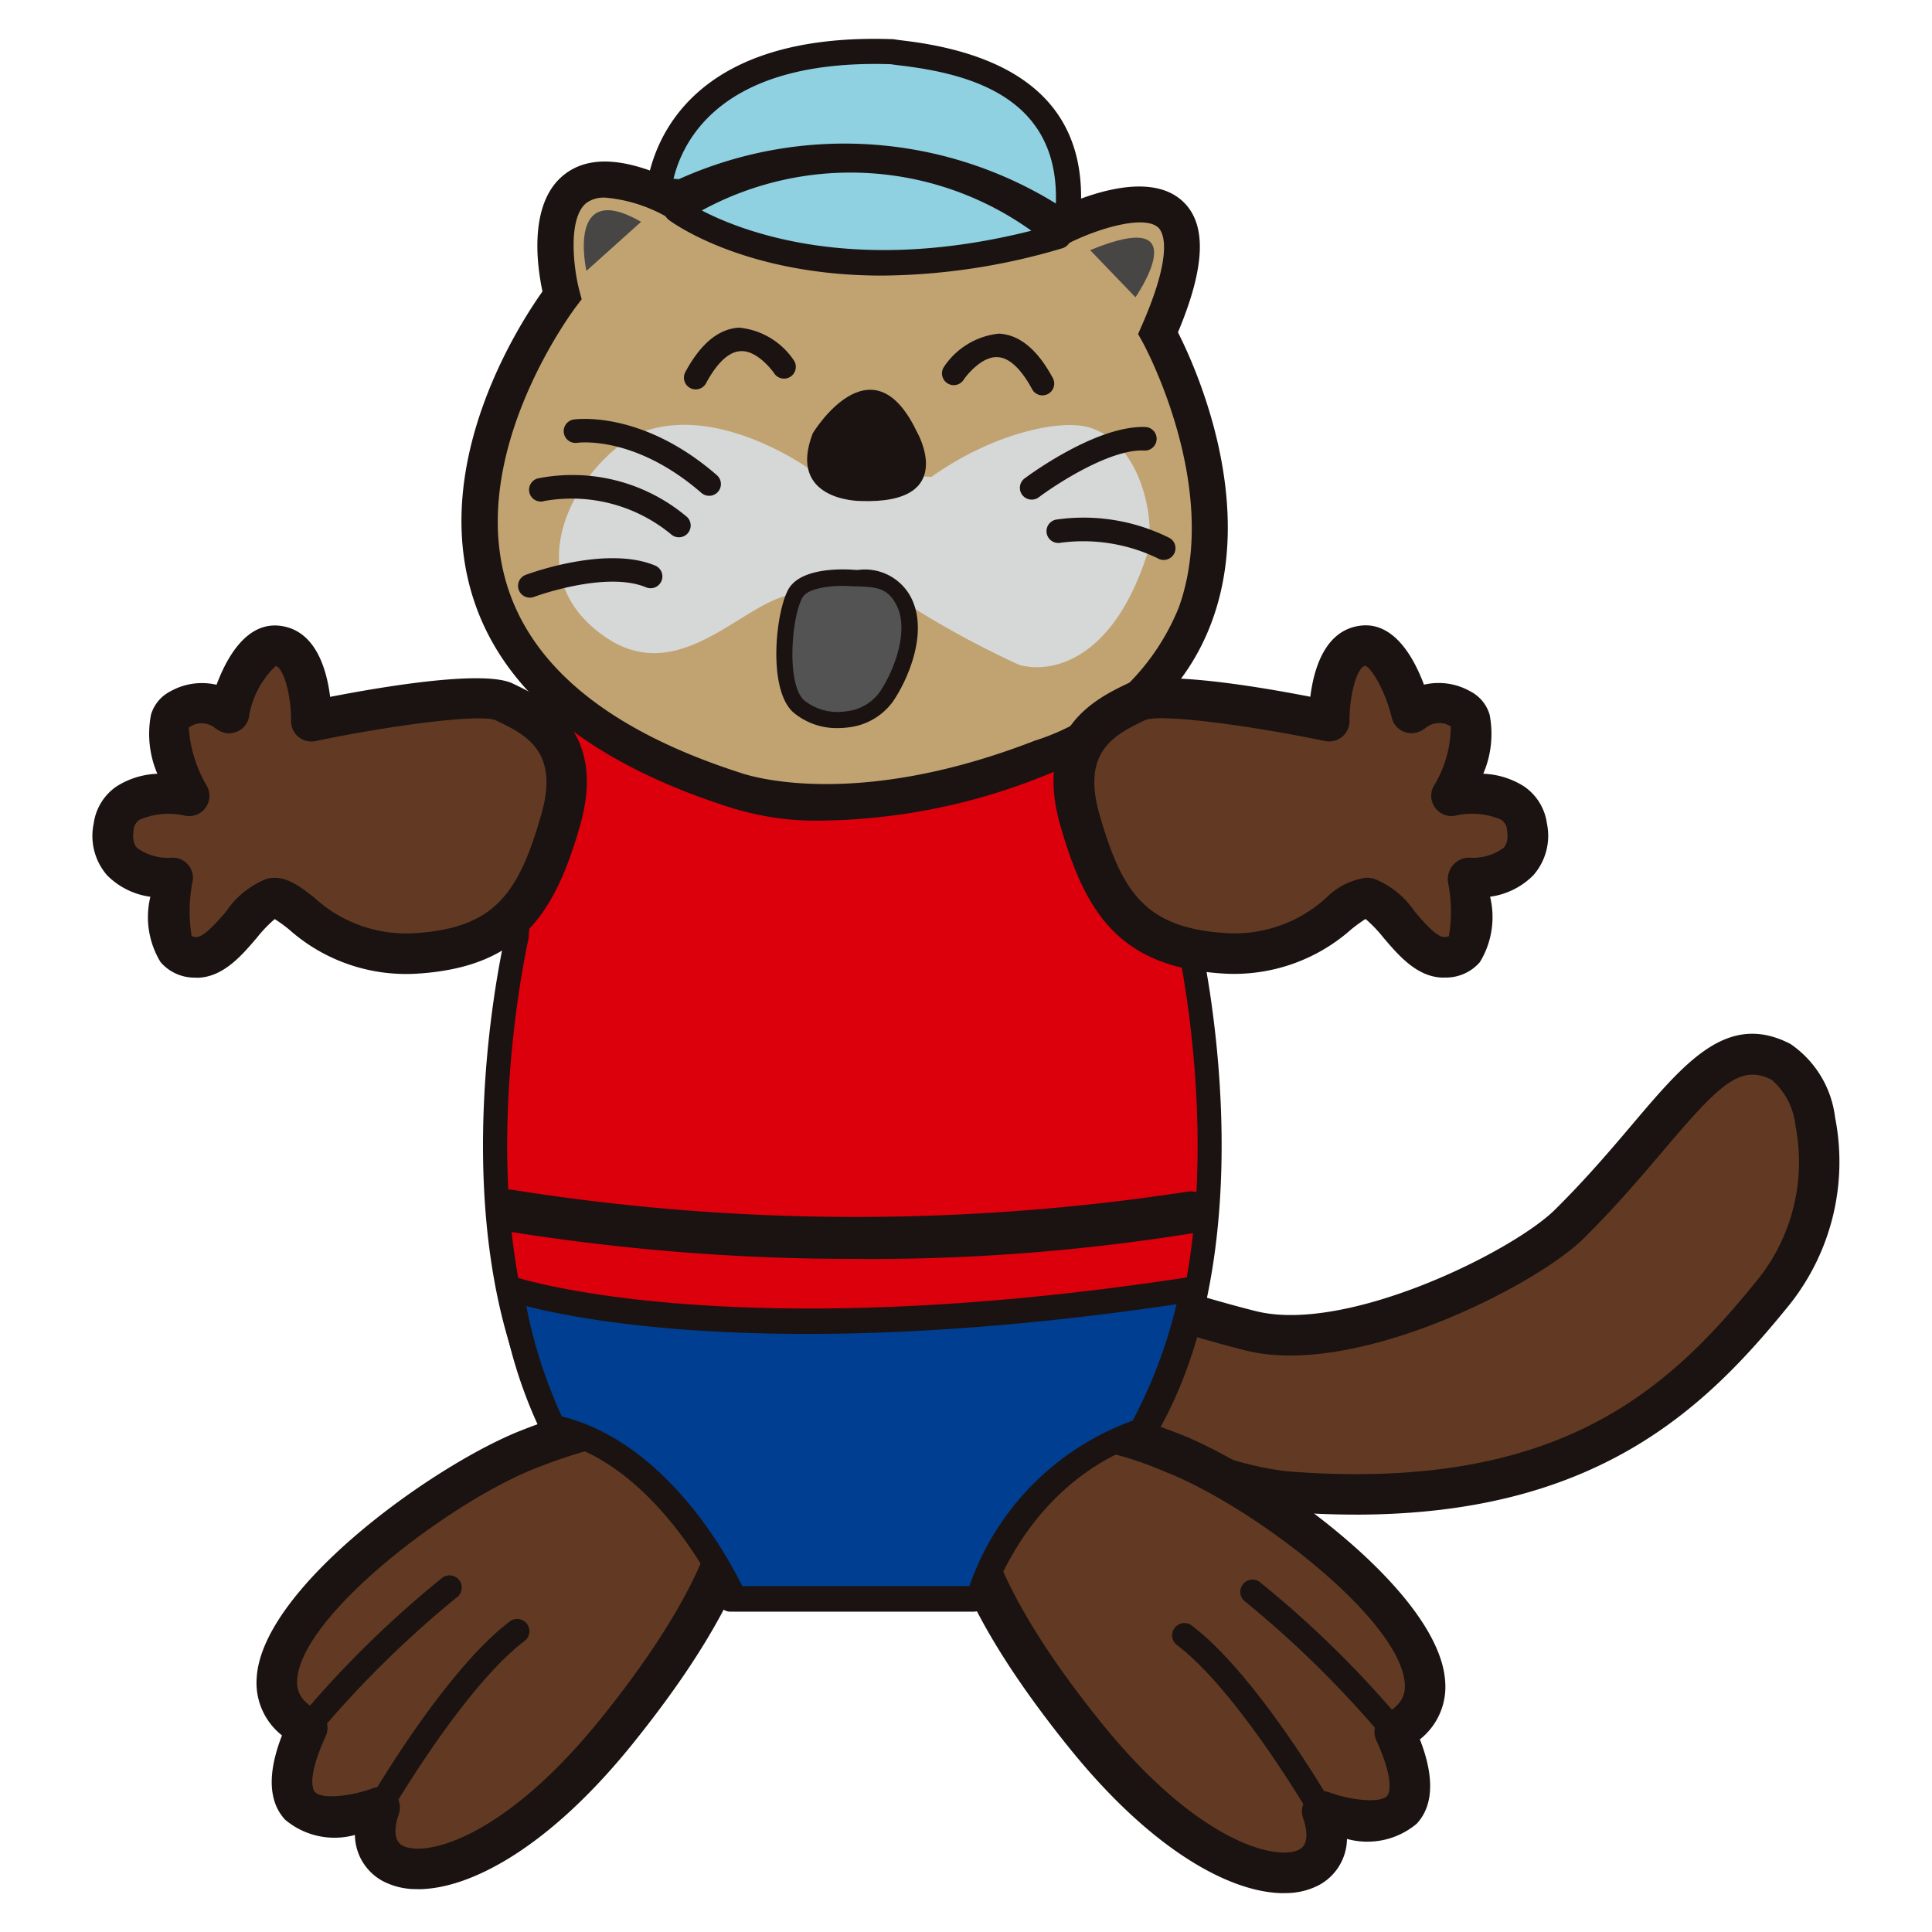 <?xml version="1.0" encoding="UTF-8"?>
<svg xmlns="http://www.w3.org/2000/svg" width="72" height="72" viewBox="0 0 72 72">
  <g id="sea-otter-06" transform="translate(-390.861 -2333)">
    <rect id="長方形_10" data-name="長方形 10" width="72" height="72" transform="translate(390.861 2333)" opacity="0"></rect>
    <g id="グループ_123" data-name="グループ 123" transform="translate(394.311 2334.448)">
      <path id="パス_171" data-name="パス 171" d="M29.673,274.455c.053.834-.37-5.465,8.719-5.159.981.185,7.244.308,6.508,6.386Z" transform="translate(-8.588 -268.817)" fill="#8fd0e1"></path>
      <path id="パス_172" data-name="パス 172" d="M44.709,275.958h-.038L29.693,274.75a.486.486,0,0,1-.217.058.54.54,0,0,1-.46-.508.48.48,0,0,1,.038-.219c.246-1.571,1.613-5.708,9.162-5.443a.582.582,0,0,1,.071.007c.085.016.212.031.374.051,4.8.582,6.993,2.887,6.512,6.851a.467.467,0,0,1-.464.411m-14.655-2.118,14.232,1.147c.268-4.139-3.122-5.045-5.738-5.363-.164-.02-.3-.036-.4-.053-6.226-.2-7.733,2.766-8.1,4.269" transform="translate(-8.398 -268.626)" fill="#1a1311"></path>
      <path id="パス_173" data-name="パス 173" d="M77.526,322.163c1.489.766,2.372,5.3-.261,8.558-3.55,4.394-7.875,8.269-18.224,7.451-5.353-.419-8.59-4.954-8.59-4.954l3.038-2.292s2.253.751,4.266,1.256c3.755.947,10.188-2.3,11.876-3.976,3.984-3.937,5.347-7.359,7.894-6.043" transform="translate(-14.601 -284.037)" fill="#623a23"></path>
      <path id="パス_174" data-name="パス 174" d="M61.36,338.724c-.851,0-1.744-.036-2.685-.109-5.639-.441-9-5.072-9.145-5.269a.756.756,0,0,1,.16-1.042l3.038-2.292a.751.751,0,0,1,.694-.113c.022.007,2.25.747,4.212,1.239,3.383.857,9.579-2.212,11.161-3.78,1.155-1.142,2.083-2.236,2.9-3.2,1.979-2.334,3.542-4.176,5.869-2.977a3.874,3.874,0,0,1,1.668,2.739,8.55,8.55,0,0,1-1.687,6.966c-3.1,3.832-7.149,7.839-16.185,7.839m-10.133-5.688a11.835,11.835,0,0,0,7.566,4.072c10.219.807,14.288-3.1,17.578-7.173a7,7,0,0,0,1.384-5.705,2.613,2.613,0,0,0-.88-1.706h0c-1.162-.6-1.936.146-4.025,2.611-.838.988-1.789,2.11-2.991,3.3-1.753,1.738-8.5,5.205-12.592,4.171-1.549-.389-3.21-.912-3.942-1.148Z" transform="translate(-14.294 -283.727)" fill="#1a1311"></path>
      <path id="パス_175" data-name="パス 175" d="M10.789,352.525c-2.2,4.787,2.7,2.96,2.7,2.96-1.116,3.217,3.561,3.706,8.843-2.851s4.963-9.715,4.061-10.772c0,0-1.406-2.055-7.33.266-4.064,1.592-12.443,8.113-8.273,10.4" transform="translate(-2.795 -289.578)" fill="#623a23"></path>
      <path id="パス_176" data-name="パス 176" d="M14.607,358.225a2.679,2.679,0,0,1-1.307-.3,1.982,1.982,0,0,1-1.037-1.717,2.855,2.855,0,0,1-2.6-.569c-.823-.885-.457-2.27-.117-3.141a2.494,2.494,0,0,1-.942-2.162c.214-3.345,6.608-7.931,9.88-9.213,6.041-2.368,7.9-.426,8.2-.032.836,1,2.052,4.121-4.066,11.715-3.118,3.87-6.059,5.423-8.006,5.423m-1.426-3.8a.755.755,0,0,1,.713,1c-.119.344-.259.952.137,1.172.778.434,3.718-.168,7.405-4.745,4.77-5.921,4.805-8.952,4.075-9.809a.6.6,0,0,1-.049-.064h0s-1.325-1.458-6.432.543c-3.253,1.275-8.769,5.495-8.924,7.9-.021.326.044.748.738,1.128a.755.755,0,0,1,.324.978c-.748,1.631-.441,2.032-.4,2.073.286.306,1.446.129,2.152-.136a.76.76,0,0,1,.264-.047" transform="translate(-2.487 -289.272)" fill="#1a1311"></path>
      <path id="パス_177" data-name="パス 177" d="M11.064,355.353a.456.456,0,0,1-.347-.752,38.732,38.732,0,0,1,5.391-5.305.456.456,0,1,1,.508.757,38.824,38.824,0,0,0-5.2,5.139.454.454,0,0,1-.348.161" transform="translate(-3.07 -291.95)" fill="#1a1311"></path>
      <path id="パス_178" data-name="パス 178" d="M14.863,358.973a.457.457,0,0,1-.394-.685c.114-.2,2.835-4.87,5.248-6.7a.456.456,0,0,1,.551.728c-2.268,1.718-4.982,6.381-5.009,6.428a.455.455,0,0,1-.4.228" transform="translate(-4.17 -292.609)" fill="#1a1311"></path>
      <path id="パス_179" data-name="パス 179" d="M61.716,352.739c2.2,4.786-2.7,2.96-2.7,2.96,1.116,3.218-3.561,3.707-8.843-2.851s-4.963-9.715-4.061-10.773c0,0,1.406-2.054,7.329.267,4.065,1.592,12.442,8.115,8.275,10.4" transform="translate(-13.194 -289.64)" fill="#623a23"></path>
      <path id="パス_180" data-name="パス 180" d="M57.279,358.438c-1.946,0-4.887-1.551-8.005-5.423-6.119-7.595-4.9-10.711-4.065-11.715.3-.4,2.157-2.335,8.2.032,3.272,1.281,9.667,5.867,9.881,9.214a2.492,2.492,0,0,1-.942,2.161c.34.87.706,2.255-.117,3.141a2.854,2.854,0,0,1-2.6.568,1.987,1.987,0,0,1-1.038,1.718,2.678,2.678,0,0,1-1.307.3m-8.934-16.754c-1.464,0-1.933.529-1.941.538-.76.893-.725,3.923,4.045,9.845,3.687,4.578,6.629,5.176,7.4,4.746.4-.22.257-.83.138-1.174a.755.755,0,0,1,.976-.955c.8.295,1.893.417,2.154.134.038-.04.345-.442-.4-2.072a.755.755,0,0,1,.324-.978c.693-.379.758-.8.737-1.127-.154-2.408-5.671-6.63-8.924-7.9a12.735,12.735,0,0,0-4.51-1.053" transform="translate(-12.883 -289.333)" fill="#1a1311"></path>
      <path id="パス_181" data-name="パス 181" d="M65.94,355.566a.453.453,0,0,1-.347-.161,38.956,38.956,0,0,0-5.2-5.138.456.456,0,1,1,.508-.758,38.815,38.815,0,0,1,5.391,5.3.455.455,0,0,1-.347.752" transform="translate(-17.419 -292.012)" fill="#1a1311"></path>
      <path id="パス_182" data-name="パス 182" d="M62.21,359.186a.456.456,0,0,1-.4-.228c-.027-.047-2.743-4.711-5.009-6.428a.456.456,0,0,1,.551-.728c2.413,1.828,5.133,6.5,5.248,6.7a.457.457,0,0,1-.394.685" transform="translate(-16.388 -292.671)" fill="#1a1311"></path>
      <path id="パス_183" data-name="パス 183" d="M46.93,311.086s2.535,10.835-1.384,17.983a10.964,10.964,0,0,0-6.572,6.685h-9.1a10.968,10.968,0,0,0-6.572-6.685c-3.92-7.148-1.384-17.983-1.384-17.983l.576-8.3,12.911-3.228,11.4,8.005.014,3.524" transform="translate(-6.11 -277.578)" fill="#dc000c"></path>
      <path id="パス_184" data-name="パス 184" d="M38.792,336.013h-9.1a.438.438,0,0,1-.409-.281A10.584,10.584,0,0,0,23,329.313a.438.438,0,0,1-.266-.212c-3.955-7.213-1.531-17.844-1.426-18.293l.565-8.231a.439.439,0,0,1,.332-.4l12.911-3.228a.435.435,0,0,1,.358.067l11.4,8a.438.438,0,0,1,.186.357l.013,3.23a.437.437,0,0,1,.1.2c.105.449,2.529,11.081-1.425,18.293a.444.444,0,0,1-.266.211,10.639,10.639,0,0,0-6.281,6.42.439.439,0,0,1-.41.281m-8.8-.877h8.505a11.415,11.415,0,0,1,6.568-6.611c3.355-6.316,1.652-15.617,1.312-17.265a.44.44,0,0,1-.178-.352l-.013-3.3-11.049-7.76-12.407,3.1-.554,7.983c-.036.175-2.426,10.671,1.249,17.588a11.416,11.416,0,0,1,6.567,6.611m15.375-6.247h0Z" transform="translate(-5.927 -277.399)" fill="#1a1311"></path>
      <path id="パス_185" data-name="パス 185" d="M53.153,299.333a.437.437,0,0,1-.338-.158,10.421,10.421,0,0,0-3.38-1.621.439.439,0,0,1,.266-.837c.307.1,3.025.98,3.789,1.9a.439.439,0,0,1-.337.72" transform="translate(-14.219 -276.75)" fill="#1a1311"></path>
      <path id="パス_186" data-name="パス 186" d="M41.224,297.278c10.846-4.217,4.358-15.819,4.358-15.819,3.3-7.521-3.656-3.936-3.656-3.936a14.463,14.463,0,0,0-14.342-.984c-5.975-3.022-4.217,3.516-4.217,3.516s-10.124,13.076,6.4,18.418c0,0,4.141,1.65,11.46-1.2" transform="translate(-5.875 -270.493)" fill="#c1a371"></path>
      <path id="パス_187" data-name="パス 187" d="M32.922,299.343a10.655,10.655,0,0,1-3.682-.527c-5.189-1.677-8.393-4.32-9.482-7.843-1.555-5.035,1.744-10.131,2.609-11.346-.193-.895-.544-3.254.783-4.333.916-.743,2.276-.674,4.154.215a15.017,15.017,0,0,1,14.393.964c.985-.452,3.325-1.339,4.536-.2.9.845.838,2.442-.184,4.877.642,1.266,2.9,6.233,1.289,10.706-.936,2.606-3.005,4.546-6.147,5.768a22.9,22.9,0,0,1-8.27,1.72M24.7,276.131a1.092,1.092,0,0,0-.7.2c-.7.568-.476,2.445-.258,3.265l.086.32-.2.264c-.041.053-4.121,5.422-2.58,10.4.954,3.078,3.865,5.423,8.652,6.971.078.028,4.071,1.515,11.01-1.182a8.571,8.571,0,0,0,5.369-4.964c1.617-4.485-1.323-9.847-1.353-9.9l-.163-.291.134-.306c1.224-2.785.785-3.5.622-3.659-.532-.5-2.317.056-3.356.589l-.35.18-.328-.217a13.845,13.845,0,0,0-13.648-.955l-.311.171-.316-.161a5.6,5.6,0,0,0-2.3-.726" transform="translate(-5.6 -270.213)" fill="#1a1311"></path>
      <path id="パス_188" data-name="パス 188" d="M44.24,288.972c-1.127-.344-3.681.252-5.9,1.838l-4.53-.281s-3.218-2.349-6.056-1.457c-2.082.656-5.339,5.135-1.552,7.715,2.96,2.014,5.437-1.789,7.3-1.6l4.1.463a34.827,34.827,0,0,0,4.006,2.164c1.136.323,3.44-.079,4.747-4.05.389-1.19-.149-4.19-2.117-4.791" transform="translate(-7.078 -274.485)" fill="#d6d7d7"></path>
      <path id="パス_189" data-name="パス 189" d="M38.86,296.9c.794.033,1.427,0,1.874.868.563,1.1-.075,2.724-.661,3.572a2.329,2.329,0,0,1-3.247.347c-.856-.755-.546-3.556-.109-4.248s2.143-.539,2.143-.539" transform="translate(-10.501 -276.803)" fill="#545353"></path>
      <path id="パス_190" data-name="パス 190" d="M38.156,302.364a2.512,2.512,0,0,1-1.655-.579c-1-.88-.647-3.874-.164-4.639.518-.812,2.191-.7,2.42-.68l.136.006a1.936,1.936,0,0,1,1.988,1.026c.675,1.317-.15,3.117-.681,3.885a2.382,2.382,0,0,1-1.691.959,3.13,3.13,0,0,1-.353.022m.207-5.3c-.546,0-1.306.09-1.513.413-.413.654-.639,3.246.053,3.856a2,2,0,0,0,1.532.409,1.777,1.777,0,0,0,1.264-.7c.513-.743,1.14-2.285.64-3.261-.338-.654-.764-.671-1.47-.7l-.146,0h-.014c-.1-.009-.215-.014-.347-.014" transform="translate(-10.379 -276.678)" fill="#1a1311"></path>
      <path id="パス_191" data-name="パス 191" d="M30.123,291.423a.435.435,0,0,1-.287-.107c-2.468-2.143-4.551-1.877-4.642-1.865a.439.439,0,0,1-.129-.868c.1-.016,2.554-.355,5.346,2.071a.438.438,0,0,1-.288.77" transform="translate(-7.147 -274.395)" fill="#1a1311"></path>
      <path id="パス_192" data-name="パス 192" d="M28.481,293.817a.441.441,0,0,1-.257-.083,5.82,5.82,0,0,0-4.747-1.271.439.439,0,1,1-.254-.84,6.617,6.617,0,0,1,5.517,1.4.439.439,0,0,1-.258.794" transform="translate(-6.631 -275.242)" fill="#1a1311"></path>
      <path id="パス_193" data-name="パス 193" d="M22.756,297.333a.438.438,0,0,1-.154-.849c.121-.045,3-1.108,4.822-.346a.439.439,0,0,1-.338.811c-1.505-.629-4.151.346-4.177.357a.446.446,0,0,1-.153.028" transform="translate(-6.459 -276.509)" fill="#1a1311"></path>
      <path id="パス_194" data-name="パス 194" d="M49.074,291.687a.438.438,0,0,1-.264-.789c.108-.082,2.658-1.982,4.5-1.917a.439.439,0,0,1-.037.878c-1.256-.069-3.264,1.239-3.935,1.741a.437.437,0,0,1-.263.087" transform="translate(-14.076 -274.516)" fill="#1a1311"></path>
      <path id="パス_195" data-name="パス 195" d="M54.394,295.314a.429.429,0,0,1-.227-.064,6.377,6.377,0,0,0-3.645-.573.439.439,0,0,1-.131-.868,7.153,7.153,0,0,1,4.231.691.439.439,0,0,1-.228.814" transform="translate(-14.476 -275.894)" fill="#1a1311"></path>
      <path id="パス_196" data-name="パス 196" d="M27.9,278.045l-2.039,1.829s-.775-3.446,2.039-1.829" transform="translate(-7.457 -271.227)" fill="#474645"></path>
      <path id="パス_197" data-name="パス 197" d="M52.319,279.517l1.688,1.757s2.39-3.443-1.688-1.757" transform="translate(-15.142 -271.643)" fill="#474645"></path>
      <path id="パス_198" data-name="パス 198" d="M37.689,288.644s2.179-3.585,3.865-.07c0,0,1.619,2.743-2.106,2.6,0,0-2.744,0-1.759-2.532" transform="translate(-10.846 -273.952)" fill="#1a1311"></path>
      <path id="パス_199" data-name="パス 199" d="M48.293,286.386a.436.436,0,0,1-.387-.231c-.285-.53-.738-1.167-1.28-1.192-.561-.042-1.123.619-1.274.846a.438.438,0,1,1-.731-.484,2.808,2.808,0,0,1,2.046-1.239c.765.035,1.441.592,2.011,1.654a.438.438,0,0,1-.386.646" transform="translate(-12.893 -273.1)" fill="#1a1311"></path>
      <path id="パス_200" data-name="パス 200" d="M31.454,286.073a.438.438,0,0,1-.386-.646c.569-1.062,1.246-1.619,2.011-1.655a2.773,2.773,0,0,1,2.046,1.24.439.439,0,0,1-.73.485c-.165-.245-.718-.895-1.278-.848-.54.026-.993.664-1.277,1.193a.437.437,0,0,1-.387.231" transform="translate(-8.977 -273.009)" fill="#1a1311"></path>
      <path id="パス_201" data-name="パス 201" d="M8.458,303.269s6.062-1.26,7.18-.727,2.975,1.411,2.112,4.408-1.9,4.731-5.334,4.966-4.584-2.265-5.445-2.042-1.708,2.273-2.858,2.191-1.015-1.2-.82-2.957c0,0-2.523.156-2.2-1.916.259-1.671,2.81-1.143,2.81-1.143s-1.423-2.672-.36-3.217a1.583,1.583,0,0,1,1.851.13s.654-2.717,1.872-2.493,1.2,2.8,1.2,2.8" transform="translate(-0.308 -277.838)" fill="#623a23"></path>
      <path id="パス_202" data-name="パス 202" d="M3.879,312.514c-.041,0-.082,0-.125,0a1.671,1.671,0,0,1-1.219-.576,3.215,3.215,0,0,1-.381-2.437,2.793,2.793,0,0,1-1.612-.8,2.233,2.233,0,0,1-.5-1.931,2,2,0,0,1,.846-1.378,3.046,3.046,0,0,1,1.526-.475,3.763,3.763,0,0,1-.237-2.2,1.427,1.427,0,0,1,.716-.868A2.4,2.4,0,0,1,4.62,301.6c.379-1.015,1.148-2.427,2.473-2.181,1.242.224,1.637,1.633,1.76,2.632,2.162-.42,5.744-1,6.8-.5,1.165.56,3.548,1.7,2.513,5.3-.944,3.294-2.231,5.253-6.008,5.511a6.564,6.564,0,0,1-4.84-1.646,5.624,5.624,0,0,0-.53-.384,5.124,5.124,0,0,0-.669.7c-.568.666-1.269,1.487-2.244,1.487M3.7,310.969a.434.434,0,0,0,.166.035c.291-.005.781-.568,1.112-.956a3.271,3.271,0,0,1,1.505-1.214c.664-.171,1.2.247,1.77.69a5.063,5.063,0,0,0,3.808,1.33c2.962-.2,3.832-1.527,4.661-4.421.682-2.368-.581-2.975-1.7-3.51-.605-.249-3.959.2-6.716.777a.756.756,0,0,1-.909-.747c.008-.963-.282-2-.574-2.05a3.336,3.336,0,0,0-1,1.928.756.756,0,0,1-1.1.483c-.04-.023-.09-.054-.147-.092a.8.8,0,0,0-.991-.027,4.941,4.941,0,0,0,.681,2.191.755.755,0,0,1-.819,1.094,2.752,2.752,0,0,0-1.7.152.5.5,0,0,0-.215.367c-.071.462.077.627.126.681a1.973,1.973,0,0,0,1.288.366.742.742,0,0,1,.59.235.754.754,0,0,1,.2.6,5.748,5.748,0,0,0-.043,2.088" transform="translate(0 -277.529)" fill="#1a1311"></path>
      <path id="パス_203" data-name="パス 203" d="M60.971,303.269s-6.063-1.26-7.18-.727-2.975,1.411-2.112,4.408,1.9,4.731,5.332,4.966,4.585-2.265,5.446-2.042,1.707,2.273,2.857,2.191,1.015-1.2.821-2.957c0,0,2.521.156,2.2-1.916-.258-1.671-2.81-1.143-2.81-1.143s1.423-2.672.361-3.217a1.584,1.584,0,0,0-1.852.13s-.654-2.717-1.872-2.493-1.2,2.8-1.2,2.8" transform="translate(-14.893 -277.838)" fill="#623a23"></path>
      <path id="パス_204" data-name="パス 204" d="M64.936,312.514c-.976,0-1.676-.821-2.243-1.486a5.1,5.1,0,0,0-.669-.7,5.808,5.808,0,0,0-.529.384,6.58,6.58,0,0,1-4.844,1.646c-3.774-.259-5.06-2.217-6-5.511-1.035-3.593,1.348-4.737,2.493-5.288,1.076-.514,4.661.068,6.822.488.123-1,.518-2.409,1.764-2.633,1.32-.246,2.092,1.167,2.471,2.183a2.394,2.394,0,0,1,1.733.252,1.426,1.426,0,0,1,.714.867,3.765,3.765,0,0,1-.237,2.2,3.041,3.041,0,0,1,1.525.475,2,2,0,0,1,.847,1.377,2.23,2.23,0,0,1-.506,1.931,2.791,2.791,0,0,1-1.612.8,3.217,3.217,0,0,1-.38,2.437,1.67,1.67,0,0,1-1.218.575c-.043,0-.084,0-.126,0m-2.9-3.72a1.207,1.207,0,0,1,.308.041,3.259,3.259,0,0,1,1.5,1.213c.326.382.816.956,1.1.956h.014a.394.394,0,0,0,.168-.035,5.561,5.561,0,0,0-.037-2.02.827.827,0,0,1,.2-.637.8.8,0,0,1,.59-.266,1.915,1.915,0,0,0,1.284-.365c.049-.055.2-.219.127-.681a.5.5,0,0,0-.216-.367,2.732,2.732,0,0,0-1.7-.152.756.756,0,0,1-.82-1.094,4.289,4.289,0,0,0,.642-2.23.8.8,0,0,0-.952.065c-.058.039-.107.07-.147.092a.756.756,0,0,1-1.1-.482c-.269-1.1-.817-1.936-1-1.929-.295.053-.584,1.088-.576,2.05a.757.757,0,0,1-.909.748c-2.757-.573-6.107-1.024-6.7-.783-1.127.541-2.39,1.148-1.708,3.515.83,2.894,1.7,4.219,4.658,4.421a5.064,5.064,0,0,0,3.811-1.33,2.563,2.563,0,0,1,1.466-.728" transform="translate(-14.584 -277.529)" fill="#1a1311"></path>
      <path id="パス_205" data-name="パス 205" d="M21.983,334.192s7.92,2.7,25.418,0c0,0-1.351,4.973-2.088,5.342,0,0-4.051,1.043-5.955,6.2H30.271s-2.4-5.464-6.755-6.385a17.251,17.251,0,0,1-1.533-5.157" transform="translate(-6.362 -287.601)" fill="#003e92"></path>
      <path id="パス_206" data-name="パス 206" d="M39.167,346.012H30.081a.467.467,0,0,1-.428-.279c-.023-.053-2.355-5.256-6.424-6.116a.467.467,0,0,1-.325-.256,17.47,17.47,0,0,1-1.579-5.334.468.468,0,0,1,.618-.468c.078.026,8.049,2.627,25.2-.019a.459.459,0,0,1,.421.151.467.467,0,0,1,.1.434c-.524,1.933-1.524,5.234-2.329,5.638a.422.422,0,0,1-.091.033c-.156.042-3.846,1.064-5.635,5.911a.466.466,0,0,1-.438.3m-8.789-.935h8.467a10.055,10.055,0,0,1,6.083-6.164,18.176,18.176,0,0,0,1.636-4.34c-14.286,2.118-21.989.645-24.232.07a18.186,18.186,0,0,0,1.323,4.112c3.871.964,6.164,5.178,6.723,6.322" transform="translate(-6.172 -287.411)" fill="#1a1311"></path>
      <path id="パス_207" data-name="パス 207" d="M30.622,276.846s4.912,3.684,14.245.981a12.2,12.2,0,0,0-14.245-.981" transform="translate(-8.863 -270.47)" fill="#8fd0e1"></path>
      <path id="パス_208" data-name="パス 208" d="M38.095,279.105c-5.1,0-7.793-1.959-7.945-2.073a.467.467,0,0,1-.186-.4.472.472,0,0,1,.234-.378,12.708,12.708,0,0,1,10.54-1.3,12.391,12.391,0,0,1,4.255,2.341.467.467,0,0,1-.187.793,24.085,24.085,0,0,1-6.711,1.017m-6.718-2.427c1.539.8,5.722,2.412,12.28.754a11.569,11.569,0,0,0-12.28-.754" transform="translate(-8.672 -270.282)" fill="#1a1311"></path>
      <path id="パス_209" data-name="パス 209" d="M34.74,331.56a80.842,80.842,0,0,1-13.28-1.031A.779.779,0,1,1,21.746,329a81.6,81.6,0,0,0,25.077.057.779.779,0,1,1,.256,1.538,75.611,75.611,0,0,1-12.339.969" transform="translate(-6.027 -286.094)" fill="#1a1311"></path>
    </g>
  </g>
</svg>
